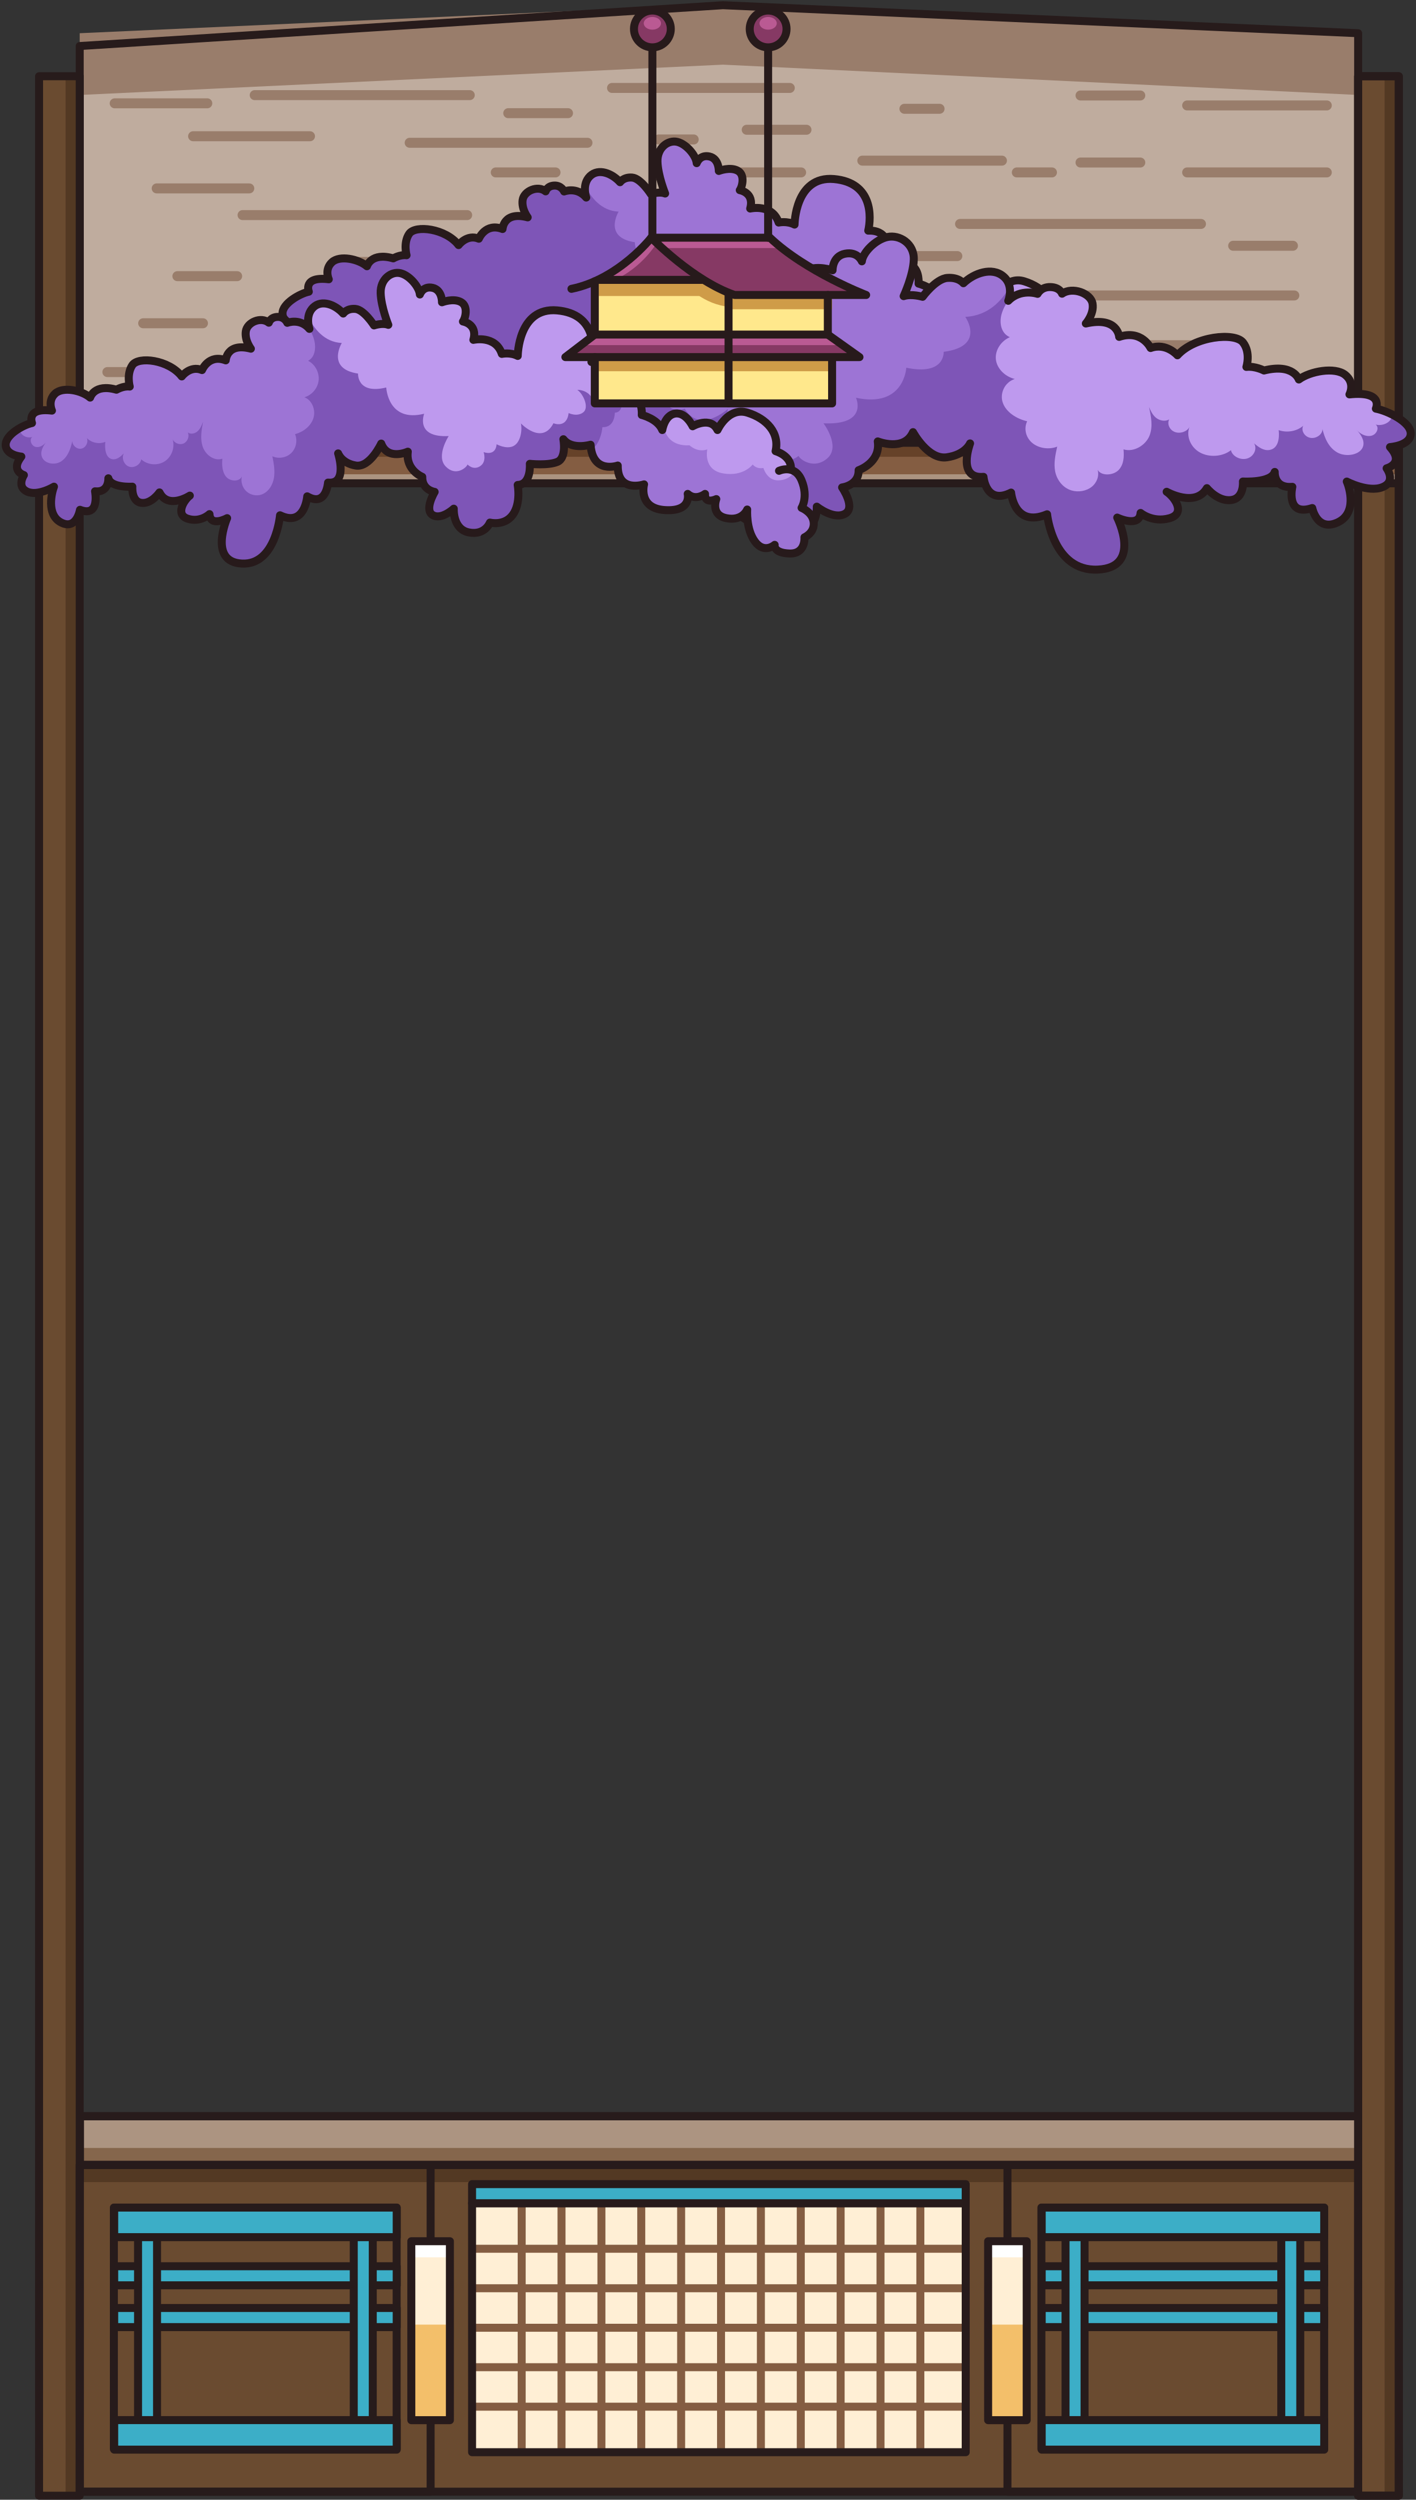 <svg width="701" height="1237" viewBox="0 0 701 1237" fill="none" xmlns="http://www.w3.org/2000/svg">
<rect x="0" y="0" width="701" height="1237" fill="#333333" stroke="none"/>
<path d="M39.461 219.047H672.358V16.437L357.906 2.58L39.461 22.782V219.047Z" fill="#BFAC9E"/>
<path d="M39.461 16.437L357.906 2.066L672.358 16.437V46.997L357.906 31.994L39.461 46.997V16.437Z" fill="#997D6B"/>
<path d="M56.781 51.129H102.621" stroke="#997D6B" stroke-width="4.942" stroke-linecap="round" stroke-linejoin="round"/>
<path d="M251.609 56.008H281.2" stroke="#997D6B" stroke-width="4.942" stroke-linecap="round" stroke-linejoin="round"/>
<path d="M369.664 64.213H399.255" stroke="#997D6B" stroke-width="4.942" stroke-linecap="round" stroke-linejoin="round"/>
<path d="M173.383 129.621H247.904" stroke="#997D6B" stroke-width="4.942" stroke-linecap="round" stroke-linejoin="round"/>
<path d="M534.914 47.252H564.505" stroke="#997D6B" stroke-width="4.942" stroke-linecap="round" stroke-linejoin="round"/>
<path d="M447.742 53.834H465.137" stroke="#997D6B" stroke-width="4.942" stroke-linecap="round" stroke-linejoin="round"/>
<path d="M302.992 110.822H320.367" stroke="#997D6B" stroke-width="4.942" stroke-linecap="round" stroke-linejoin="round"/>
<path d="M326.055 69.016H343.43" stroke="#997D6B" stroke-width="4.942" stroke-linecap="round" stroke-linejoin="round"/>
<path d="M120.086 106.438H231.275" stroke="#997D6B" stroke-width="4.942" stroke-linecap="round" stroke-linejoin="round"/>
<path d="M506.055 146.207H640.766" stroke="#997D6B" stroke-width="4.942" stroke-linecap="round" stroke-linejoin="round"/>
<path d="M587.711 52.174H656.836" stroke="#997D6B" stroke-width="4.942" stroke-linecap="round" stroke-linejoin="round"/>
<path d="M302.992 43.52H390.994" stroke="#997D6B" stroke-width="4.942" stroke-linecap="round" stroke-linejoin="round"/>
<path d="M126.094 47.074H232.558" stroke="#997D6B" stroke-width="4.942" stroke-linecap="round" stroke-linejoin="round"/>
<path d="M77.57 93.231H123.41" stroke="#997D6B" stroke-width="4.942" stroke-linecap="round" stroke-linejoin="round"/>
<path d="M245.43 85.322H275.021" stroke="#997D6B" stroke-width="4.942" stroke-linecap="round" stroke-linejoin="round"/>
<path d="M366.992 85.322H396.603" stroke="#997D6B" stroke-width="4.942" stroke-linecap="round" stroke-linejoin="round"/>
<path d="M534.914 80.424H564.505" stroke="#997D6B" stroke-width="4.942" stroke-linecap="round" stroke-linejoin="round"/>
<path d="M444.344 126.717H473.935" stroke="#997D6B" stroke-width="4.942" stroke-linecap="round" stroke-linejoin="round"/>
<path d="M361.836 110.822H420.168" stroke="#997D6B" stroke-width="4.942" stroke-linecap="round" stroke-linejoin="round"/>
<path d="M559.508 170.814H589.119" stroke="#997D6B" stroke-width="4.942" stroke-linecap="round" stroke-linejoin="round"/>
<path d="M503.383 85.322H520.778" stroke="#997D6B" stroke-width="4.942" stroke-linecap="round" stroke-linejoin="round"/>
<path d="M426.891 79.494H496.015" stroke="#997D6B" stroke-width="4.942" stroke-linecap="round" stroke-linejoin="round"/>
<path d="M587.711 85.322H656.836" stroke="#997D6B" stroke-width="4.942" stroke-linecap="round" stroke-linejoin="round"/>
<path d="M202.812 70.656H290.835" stroke="#997D6B" stroke-width="4.942" stroke-linecap="round" stroke-linejoin="round"/>
<path d="M468.969 168.92H498.56" stroke="#997D6B" stroke-width="4.942" stroke-linecap="round" stroke-linejoin="round"/>
<path d="M53.156 184.119H82.767" stroke="#997D6B" stroke-width="4.942" stroke-linecap="round" stroke-linejoin="round"/>
<path d="M70.883 159.967H100.474" stroke="#997D6B" stroke-width="4.942" stroke-linecap="round" stroke-linejoin="round"/>
<path d="M610.484 121.617H640.075" stroke="#997D6B" stroke-width="4.942" stroke-linecap="round" stroke-linejoin="round"/>
<path d="M475.281 110.822H594.555" stroke="#997D6B" stroke-width="4.942" stroke-linecap="round" stroke-linejoin="round"/>
<path d="M343.438 159.967H449.922" stroke="#997D6B" stroke-width="4.942" stroke-linecap="round" stroke-linejoin="round"/>
<path d="M462.789 198.232H492.38" stroke="#997D6B" stroke-width="4.942" stroke-linecap="round" stroke-linejoin="round"/>
<path d="M143.391 156.844H215.263" stroke="#997D6B" stroke-width="4.942" stroke-linecap="round" stroke-linejoin="round"/>
<path d="M420.172 183.566H508.194" stroke="#997D6B" stroke-width="4.942" stroke-linecap="round" stroke-linejoin="round"/>
<path d="M87.812 136.658H117.404" stroke="#997D6B" stroke-width="4.942" stroke-linecap="round" stroke-linejoin="round"/>
<path d="M135.305 174.609H223.327" stroke="#997D6B" stroke-width="4.942" stroke-linecap="round" stroke-linejoin="round"/>
<path d="M95.594 67.416H153.471" stroke="#997D6B" stroke-width="4.942" stroke-linecap="round" stroke-linejoin="round"/>
<path d="M286.648 136.658H393.113" stroke="#997D6B" stroke-width="4.942" stroke-linecap="round" stroke-linejoin="round"/>
<path d="M39.461 219.047H672.358V16.437L357.906 2.58L39.461 22.782V219.047Z" stroke="#271B1B" stroke-width="3.953" stroke-linecap="round" stroke-linejoin="round"/>
<path d="M39.459 37.725H19.336V1235H39.459V37.725Z" fill="#6A4B30"/>
<path d="M39.458 37.725H32.461V1235H39.458V37.725Z" fill="#533923"/>
<path d="M39.459 37.725H19.336V1235H39.459V37.725Z" stroke="#271B1B" stroke-width="3.953" stroke-linecap="round" stroke-linejoin="round"/>
<path d="M692.482 37.725H672.359V1235H692.482V37.725Z" fill="#6A4B30"/>
<path d="M692.45 37.725H685.453V1235H692.45V37.725Z" fill="#533923"/>
<path d="M692.482 37.725H672.359V1235H692.482V37.725Z" stroke="#271B1B" stroke-width="3.953" stroke-linecap="round" stroke-linejoin="round"/>
<path d="M692.482 37.725H672.359V1235H692.482V37.725Z" stroke="#271B1B" stroke-width="3.953" stroke-linecap="round" stroke-linejoin="round"/>
<path d="M19.336 219.045V239.168L692.479 239.168V219.045L19.336 219.045Z" fill="#845D42"/>
<path d="M19.336 219.049V226.047L692.479 226.047V219.049L19.336 219.049Z" fill="#664229"/>
<path d="M19.336 234.701V239.168L692.479 239.168V234.701L19.336 234.701Z" fill="#AC9481"/>
<path d="M19.336 219.045V239.168L692.479 239.168V219.045L19.336 219.045Z" stroke="#271B1B" stroke-width="3.953" stroke-linecap="round" stroke-linejoin="round"/>
<path d="M19.336 219.045V239.168L692.479 239.168V219.045L19.336 219.045Z" stroke="#271B1B" stroke-width="3.953" stroke-linecap="round" stroke-linejoin="round"/>
<path d="M539.872 193.607C539.437 188.448 533.863 186.313 533.863 186.313C533.863 186.313 537.303 181.015 533.863 172.713C532.163 168.602 529.416 167.416 527.063 167.238L528.566 166.981C528.842 160.398 520.975 158.244 520.975 158.244C522.972 149.23 516.686 142.213 507.099 139.208C497.512 136.204 492.214 147.787 492.214 147.787C488.775 140.77 479.9 145.929 479.9 145.929C479.9 145.929 476.598 138.912 471.321 139.623C466.023 140.335 464.877 147.787 464.877 147.787C462.584 142.213 454.716 140.335 454.716 140.335C454.716 140.335 455.29 134.029 451.574 131.598C447.857 129.167 440.978 130.59 440.978 130.59C441.828 126.874 438.824 124.858 438.824 124.858C440.978 112.978 429.81 114.124 429.81 114.124C431.312 107.463 432.162 90.285 412.85 88.585C393.538 86.885 393.32 111.12 393.32 111.12C389.604 109.182 385.453 110.111 385.453 110.111C382.31 100.663 371.359 103.173 371.359 103.173C373.573 95.227 366.2 94.081 366.2 94.081C367.268 92.796 369.066 86.628 365.271 84.493C361.476 82.339 355.823 84.573 355.823 84.573C355.823 84.573 355.961 78.484 351.177 77.417C346.374 76.35 344.872 80.718 344.872 80.718C344.595 77.061 339.93 71.349 335.344 70.202C330.758 69.056 325.263 73.068 325.461 80.007C325.678 86.945 329.256 95.741 329.256 95.741C326.33 94.594 322.179 96.018 322.179 96.018C322.179 96.018 317.238 88.21 312.948 87.854C308.659 87.498 306.939 90.147 306.939 90.147C302.926 85.719 296.285 83.07 292.055 87.142C287.824 91.214 290.197 97.737 290.197 97.737C285.551 92.222 279.246 94.733 279.246 94.733C279.246 94.733 277.961 91.649 274.383 91.807C270.805 91.946 270.094 94.674 270.094 94.674C266.219 91.531 259.36 94.456 258.708 98.963C258.056 103.47 261.218 107.542 261.218 107.542C249.2 104.399 248.765 113.314 248.765 113.314C240.325 110.072 237.024 118.117 237.024 118.117C231.153 115.686 227.002 121.26 227.002 121.26C220.558 112.958 205.535 111.238 202.53 115.686C199.526 120.114 201.245 126.281 201.245 126.281C197.944 125.846 194.663 127.842 194.663 127.842C183.633 124.68 181.637 131.736 181.637 131.736C177.486 128.159 168.175 126.162 164.321 129.74C160.447 133.318 162.74 138.18 162.74 138.18C149.713 136.599 152.856 144.328 152.856 144.328C148.705 145.178 139.691 150.06 139.83 155.2C139.968 160.359 147.578 160.932 147.578 160.932C142.024 168.088 148.843 170.084 148.843 170.084C148.843 170.084 145.127 175.817 150.425 178.248C155.722 180.679 163.728 175.817 163.728 175.817C162.72 178.386 159.715 189.693 167.306 193.567C174.896 197.442 176.616 187.262 176.616 187.262C186.638 191.136 184.068 178.11 184.068 178.11C191.085 178.821 190.65 171.666 190.65 171.666C191.935 176.528 202.53 175.817 202.53 175.817C202.53 175.817 201.957 183.111 206.958 183.822C211.959 184.534 215.972 178.663 215.972 178.663C220.261 187.242 230.995 180.244 230.995 180.244C227.99 182.537 223.701 189.693 229.987 191.689C236.292 193.686 240.72 189.397 240.72 189.397C241.155 195.979 249.457 191.393 249.457 191.393C249.457 191.393 240.008 212.998 256.751 213.868C273.493 214.718 275.648 189.97 275.648 189.97C287.963 195.979 289.109 180.6 289.109 180.6C298.558 186.115 299.408 173.8 299.408 173.8C309.43 174.809 304.409 159.351 304.409 159.351C304.409 159.351 306.129 164.213 313.146 165.36C320.163 166.506 325.737 154.488 325.737 154.488C329.038 163.067 338.902 158.501 338.902 158.501C337.756 167.653 346.058 170.954 346.058 170.954C345.919 177.536 352.205 178.406 352.205 178.406C352.205 178.406 346.908 187.281 351.197 189.851C355.487 192.421 361.654 186.708 361.654 186.708C361.654 186.708 361.081 196.868 369.106 198.45C377.112 200.031 379.563 193.587 379.563 193.587C379.563 193.587 386.718 195.445 390.869 189.713C395.02 183.98 393.301 174.967 393.301 174.967C400.18 174.828 399.31 164.51 399.31 164.51C399.31 164.51 408.462 165.518 413.048 163.502C417.634 161.486 415.914 152.334 415.914 152.334C420.065 157.769 429.375 155.061 429.375 155.061C430.383 169.808 442.837 165.36 442.837 165.36C442.698 179.098 455.863 174.67 455.863 174.67C455.863 174.67 452.72 186.55 466.161 187.4C479.623 188.25 477.468 179.394 477.468 179.394C481.481 182.972 486.047 179.394 486.047 179.394C485.77 184.83 491.621 181.964 491.621 181.964C491.621 181.964 488.617 189.831 496.622 191.413C504.628 192.994 506.921 187.123 506.921 187.123C506.921 187.123 506.209 196.849 510.795 203.016C515.381 209.163 520.52 204.597 520.52 204.597C520.52 204.597 519.671 208.61 527.814 208.887C535.978 209.163 535.267 200.881 535.267 200.881C535.267 200.881 540.268 198.726 539.853 193.587L539.872 193.607Z" fill="#9D74D5"/>
<path d="M435.246 146.385C441.552 146.662 441.413 139.229 441.413 139.229C445.327 139.131 445.307 133.991 444.774 130.235C442.639 130.295 440.978 130.651 440.978 130.651C441.828 126.934 438.824 124.918 438.824 124.918C440.978 113.038 429.81 114.185 429.81 114.185C431.312 107.523 432.162 90.346 412.85 88.646C393.538 86.946 393.32 111.18 393.32 111.18C389.604 109.243 385.453 110.172 385.453 110.172C382.31 100.723 371.359 103.234 371.359 103.234C373.573 95.287 366.2 94.141 366.2 94.141C367.268 92.856 369.066 86.689 365.271 84.554C361.476 82.4 355.823 84.633 355.823 84.633C355.823 84.633 355.961 78.545 351.177 77.478C346.374 76.41 344.872 80.779 344.872 80.779C344.595 77.122 339.93 71.409 335.344 70.263C330.758 69.116 325.263 73.129 325.461 80.067C325.678 87.005 329.256 95.802 329.256 95.802C326.33 94.655 322.179 96.078 322.179 96.078C322.179 96.078 317.238 88.27 312.948 87.915C308.659 87.559 306.939 90.207 306.939 90.207C302.926 85.78 296.285 83.131 292.055 87.203C287.824 91.275 290.197 97.798 290.197 97.798C285.551 92.283 279.246 94.793 279.246 94.793C279.246 94.793 277.961 91.71 274.383 91.868C270.805 92.006 270.094 94.734 270.094 94.734C266.219 91.591 259.36 94.517 258.708 99.023C258.056 103.53 261.218 107.602 261.218 107.602C249.2 104.459 248.765 113.374 248.765 113.374C240.325 110.132 237.024 118.178 237.024 118.178C231.153 115.746 227.002 121.321 227.002 121.321C220.558 113.018 205.535 111.299 202.53 115.746C199.526 120.174 201.245 126.341 201.245 126.341C197.944 125.906 194.663 127.903 194.663 127.903C183.633 124.74 181.637 131.797 181.637 131.797C177.486 128.219 168.175 126.223 164.321 129.801C160.447 133.378 162.74 138.241 162.74 138.241C149.713 136.66 152.856 144.389 152.856 144.389C148.705 145.238 139.691 150.121 139.83 155.26C139.968 160.419 147.578 160.993 147.578 160.993C142.024 168.148 148.843 170.145 148.843 170.145C148.843 170.145 145.127 175.877 150.425 178.309C155.722 180.74 163.728 175.877 163.728 175.877C162.72 178.447 159.715 189.754 167.306 193.628C174.896 197.502 176.616 187.322 176.616 187.322C186.638 191.197 184.068 178.17 184.068 178.17C191.085 178.882 190.65 171.726 190.65 171.726C191.935 176.589 202.53 175.877 202.53 175.877C202.53 175.877 201.957 183.171 206.958 183.883C211.959 184.594 215.972 178.724 215.972 178.724C220.261 187.302 230.995 180.305 230.995 180.305C227.99 182.598 223.701 189.754 229.987 191.75C236.292 193.746 240.72 189.457 240.72 189.457C241.155 196.039 249.457 191.454 249.457 191.454C249.457 191.454 240.008 213.059 256.751 213.928C273.493 214.778 275.648 190.03 275.648 190.03C287.963 196.039 289.109 180.661 289.109 180.661C298.558 186.176 299.408 173.861 299.408 173.861C309.43 174.869 304.409 159.411 304.409 159.411C304.409 159.411 306.129 164.274 313.146 165.42C320.163 166.567 325.737 154.549 325.737 154.549C329.039 163.128 338.902 158.561 338.902 158.561C337.756 167.713 346.058 171.015 346.058 171.015C345.919 177.597 352.205 178.467 352.205 178.467C352.205 178.467 346.908 187.342 351.197 189.912C355.487 192.481 361.654 186.769 361.654 186.769C361.654 186.769 361.081 196.929 369.106 198.51C377.112 200.092 379.563 193.648 379.563 193.648C379.563 193.648 386.718 195.506 390.869 189.773C395.02 184.041 393.301 175.027 393.301 175.027C400.18 174.889 399.31 164.571 399.31 164.571C399.31 164.571 408.462 165.579 413.048 163.562C417.634 161.546 415.914 152.394 415.914 152.394C420.065 157.83 429.375 155.122 429.375 155.122C429.454 156.15 429.573 157.079 429.751 157.929C434.89 153.738 435.246 146.385 435.246 146.385Z" fill="#7E55B7"/>
<path d="M153.06 151.189C151.36 152.514 152.546 155.657 154.642 156.151C156.737 156.645 158.872 155.242 160.117 153.463C158.536 155.518 157.014 158.049 157.626 160.579C158.536 164.413 164.031 165.501 167.312 163.326C170.593 161.152 172.036 157.08 172.847 153.206C172.788 155.459 175.12 157.456 177.314 157.021C179.528 156.586 180.932 153.858 180.022 151.782C182.335 154.154 186.13 154.945 189.174 153.66C188.819 157.04 189.253 161.567 192.574 162.239C194.768 162.674 196.765 160.954 198.346 159.373C197.101 161.725 198.425 165.066 200.936 165.936C203.466 166.785 206.53 164.947 206.965 162.318C210.048 165.145 215.049 165.58 218.548 163.326C222.066 161.073 223.766 156.309 222.482 152.336C223.351 154.313 225.941 155.34 227.918 154.471C229.894 153.601 230.902 150.992 230.033 149.015C231.476 150.082 233.63 149.569 234.935 148.343C236.239 147.117 236.931 145.378 237.564 143.698C236.793 147.829 236.042 152.178 237.425 156.151C238.809 160.124 243.158 163.366 247.111 161.982C246.874 165.086 246.973 168.505 248.949 170.897C250.926 173.289 255.433 173.605 256.777 170.798C256.145 173.407 257.034 176.333 259.011 178.151C260.988 179.97 263.972 180.603 266.503 179.733C269.902 178.567 272.057 175.048 272.65 171.51C273.243 167.952 272.571 164.334 271.879 160.796C274.923 162.2 278.817 161.547 281.229 159.195C283.64 156.843 284.411 152.968 283.107 149.865C287.119 148.778 290.875 145.971 292.16 142.018C293.465 138.044 291.626 133.043 287.732 131.6C291.468 130.553 294.394 127.054 294.789 123.199C295.184 119.325 293.03 115.312 289.57 113.533C292.911 111.893 293.544 107.287 292.674 103.65C292.18 101.535 291.29 99.538 290.124 97.7C290.144 97.779 290.163 97.819 290.163 97.819C285.518 92.304 279.213 94.814 279.213 94.814C279.213 94.814 277.928 91.731 274.35 91.889C270.772 92.027 270.061 94.755 270.061 94.755C266.186 91.612 259.327 94.537 258.675 99.044C258.022 103.551 261.185 107.623 261.185 107.623C249.167 104.48 248.732 113.395 248.732 113.395C240.292 110.153 236.991 118.198 236.991 118.198C231.12 115.767 226.969 121.341 226.969 121.341C220.525 113.039 205.502 111.32 202.497 115.767C199.493 120.195 201.212 126.362 201.212 126.362C197.911 125.927 194.63 127.924 194.63 127.924C183.6 124.761 181.604 131.818 181.604 131.818C177.453 128.24 168.142 126.244 164.288 129.821C160.414 133.399 162.706 138.262 162.706 138.262C149.68 136.68 152.823 144.409 152.823 144.409C151.242 144.745 148.929 145.655 146.695 146.959C146.715 147.71 146.893 148.442 147.269 149.074C148.375 151.012 150.925 151.96 153.021 151.229L153.06 151.189Z" fill="#7E55B7"/>
<path d="M306.252 104.736C306.252 104.736 298.424 117.506 314.297 119.878C314.297 119.878 313.645 130.295 328.253 126.756C328.253 126.756 329.004 144.25 347.031 139.743C347.031 139.743 342.307 151.663 359.168 150.793C359.168 150.793 352.724 160.676 357.666 165.816C362.608 170.975 367.964 166.468 368.498 164.847C368.498 164.847 371.285 167.951 374.725 165.697C378.164 163.444 376.444 158.72 376.444 158.72C376.444 158.72 382.355 161.072 382.888 154.845C382.888 154.845 387.514 157.415 391.052 155.814C394.59 154.213 395.678 148.401 394.927 144.547C394.927 144.547 405.344 155.497 411.037 144.448C411.037 144.448 417.579 147.235 418.548 139.407C418.548 139.407 422.62 141.443 425.743 139.091C428.847 136.739 425.842 129.959 422.837 127.923C422.837 127.923 427.562 127.705 430.033 131.797C431.891 134.861 438.256 135.493 441.418 130.571C441.142 130.611 440.983 130.651 440.983 130.651C441.833 126.934 438.829 124.918 438.829 124.918C440.983 113.038 429.815 114.185 429.815 114.185C431.317 107.523 432.167 90.346 412.855 88.646C393.543 86.946 393.325 111.18 393.325 111.18C389.609 109.243 385.458 110.172 385.458 110.172C382.315 100.723 371.364 103.234 371.364 103.234C373.578 95.287 366.205 94.141 366.205 94.141C367.273 92.856 369.071 86.689 365.276 84.554C361.481 82.4 355.828 84.633 355.828 84.633C355.828 84.633 355.966 78.545 351.182 77.478C346.379 76.41 344.877 80.779 344.877 80.779C344.6 77.122 339.935 71.409 335.349 70.263C330.763 69.116 325.268 73.129 325.466 80.067C325.683 87.005 329.261 95.802 329.261 95.802C326.335 94.655 322.184 96.078 322.184 96.078C322.184 96.078 317.243 88.27 312.953 87.915C308.664 87.559 306.944 90.207 306.944 90.207C302.931 85.78 296.29 83.131 292.06 87.203C290.617 88.606 289.944 90.267 289.688 91.888C292.455 97.581 297.555 104.321 306.252 104.736Z" fill="#9D74D5"/>
<path d="M478.487 155.4C478.487 155.4 482.203 159.116 487.224 157.396C487.224 157.396 484.931 167.556 495.091 169.276C505.251 170.996 509.699 164.848 509.699 164.848C509.699 164.848 511.419 167.279 514.996 166.568C514.996 166.568 516.716 172.874 522.448 172.715C526.184 172.617 529.011 170.877 530.197 168.149C529.169 167.556 528.102 167.299 527.113 167.24L528.616 166.983C528.892 160.401 521.025 158.246 521.025 158.246C523.022 149.232 516.736 142.215 507.149 139.21C497.562 136.206 492.264 147.789 492.264 147.789C488.825 140.772 479.95 145.931 479.95 145.931C479.95 145.931 476.649 138.914 471.371 139.626C467.951 140.08 466.271 143.362 465.5 145.615C466.37 150.517 469.394 155.834 478.526 155.38L478.487 155.4Z" fill="#BE99EE"/>
<path d="M522.699 167.989C522.699 167.989 530.427 164.411 533.867 172.713C537.306 181.015 533.867 186.313 533.867 186.313C533.867 186.313 539.441 188.467 539.876 193.607C540.311 198.746 535.29 200.901 535.29 200.901C535.29 200.901 536.002 209.203 527.838 208.906C519.674 208.629 520.544 204.617 520.544 204.617C520.544 204.617 515.385 209.203 510.819 203.035C506.233 196.888 506.944 187.143 506.944 187.143C506.944 187.143 504.651 193.014 496.646 191.432C488.64 189.851 491.645 181.984 491.645 181.984C491.645 181.984 485.774 184.85 486.07 179.414C486.07 179.414 481.485 182.992 477.492 179.414C477.492 179.414 479.646 188.289 466.185 187.42C452.724 186.57 455.886 174.69 455.886 174.69C455.886 174.69 442.722 179.117 442.86 165.379C442.86 165.379 430.407 169.807 429.399 155.081C429.399 155.081 420.089 157.809 415.937 152.353C415.937 152.353 417.657 161.505 413.071 163.521C408.485 165.518 399.333 164.529 399.333 164.529C399.333 164.529 400.183 174.828 393.324 174.986C393.324 174.986 395.044 184 390.893 189.732C386.742 195.465 379.586 193.607 379.586 193.607C379.586 193.607 377.155 200.051 369.129 198.469C361.104 196.888 361.677 186.728 361.677 186.728C361.677 186.728 355.53 192.46 351.221 189.871C346.911 187.281 352.229 178.426 352.229 178.426C352.229 178.426 345.923 177.576 346.081 170.974C346.081 170.974 337.779 167.672 338.926 158.52C338.926 158.52 329.042 163.106 325.761 154.508C325.761 154.508 320.187 166.526 313.169 165.379C306.152 164.233 304.432 159.37 304.432 159.37C304.432 159.37 309.433 174.828 299.431 173.82C299.431 173.82 298.581 186.135 289.133 180.62C289.133 180.62 287.986 195.998 275.672 189.989C275.672 189.989 273.517 214.757 256.774 213.887C240.032 213.037 249.48 191.412 249.48 191.412C249.48 191.412 241.178 195.998 240.743 189.416C240.743 189.416 236.316 193.705 230.01 191.709C223.704 189.713 228.014 182.557 231.018 180.264C231.018 180.264 220.285 187.281 215.995 178.683C215.995 178.683 211.983 184.553 206.982 183.842C201.981 183.13 202.554 175.836 202.554 175.836C202.554 175.836 191.959 176.548 190.674 171.685C190.674 171.685 191.109 178.841 184.091 178.129C184.091 178.129 186.661 191.156 176.639 187.281C176.639 187.281 174.92 197.441 167.329 193.587C159.739 189.713 162.743 178.406 163.751 175.836C163.751 175.836 155.746 180.699 150.448 178.267C145.151 175.836 148.867 170.104 148.867 170.104C148.867 170.104 142.028 168.107 147.602 160.952C147.602 160.952 139.992 160.378 139.853 155.219C139.715 150.06 148.728 145.197 152.88 144.347C152.88 144.347 149.737 136.619 162.763 138.2C162.763 138.2 160.47 133.337 164.344 129.76C168.219 126.182 177.509 128.178 181.66 131.756C181.66 131.756 183.657 124.699 194.687 127.862C194.687 127.862 197.988 125.885 201.269 126.3C201.269 126.3 199.549 120.153 202.554 115.705C205.558 111.258 220.581 112.977 227.025 121.28C227.025 121.28 231.176 115.705 237.047 118.137C237.047 118.137 240.348 110.091 248.789 113.333C248.789 113.333 249.223 104.399 261.242 107.561C261.242 107.561 258.099 103.489 258.731 98.982C259.364 94.476 266.243 91.53 270.117 94.693C270.117 94.693 270.829 91.965 274.406 91.827C277.984 91.689 279.269 94.752 279.269 94.752C279.269 94.752 285.575 92.242 290.22 97.757C290.22 97.757 287.868 91.254 292.078 87.162C296.308 83.09 302.95 85.739 306.963 90.166C306.963 90.166 308.682 87.518 312.972 87.873C317.261 88.229 322.203 96.037 322.203 96.037C322.203 96.037 326.354 94.614 329.279 95.76C329.279 95.76 325.702 86.964 325.484 80.026C325.267 73.088 330.782 69.075 335.368 70.222C339.953 71.368 344.599 77.1 344.895 80.738C344.895 80.738 346.397 76.369 351.201 77.436C356.004 78.504 355.846 84.592 355.846 84.592C355.846 84.592 361.499 82.378 365.295 84.513C369.09 86.648 367.291 92.815 366.224 94.1C366.224 94.1 373.597 95.246 371.383 103.193C371.383 103.193 382.334 100.682 385.477 110.131C385.477 110.131 389.628 109.202 393.344 111.139C393.344 111.139 393.561 86.885 412.874 88.605C432.206 90.325 431.336 107.502 429.834 114.144C429.834 114.144 441.002 112.997 438.847 124.877C438.847 124.877 441.852 126.874 441.002 130.609C441.002 130.609 447.881 129.186 451.597 131.618C455.313 134.049 454.74 140.355 454.74 140.355C454.74 140.355 462.607 142.213 464.9 147.807C464.9 147.807 466.047 140.355 471.344 139.643C476.642 138.931 479.923 145.949 479.923 145.949C479.923 145.949 488.798 140.789 492.238 147.807C492.238 147.807 497.535 136.204 507.122 139.228C516.709 142.232 523.015 149.25 520.999 158.263C520.999 158.263 528.866 160.418 528.589 167" stroke="#271A1B" stroke-width="3.953" stroke-linecap="round" stroke-linejoin="round"/>
<path d="M299.299 186.431C298.153 182.162 302.146 179.869 302.146 179.869C299.299 166.269 314.105 167.574 314.105 167.574C312.108 159.944 310.981 140.295 336.58 138.319C362.198 136.362 362.474 164.134 362.474 164.134C367.416 161.92 372.911 162.988 372.911 162.988C377.082 152.175 391.591 155.041 391.591 155.041C388.646 145.949 398.411 144.644 398.411 144.644C396.987 143.162 394.615 136.125 399.636 133.673C404.657 131.222 412.149 133.753 412.149 133.753C412.149 133.753 411.951 126.795 418.316 125.549C424.661 124.324 426.657 129.325 426.657 129.325C427.033 125.154 433.2 118.591 439.269 117.287C445.337 115.982 452.651 120.568 452.354 128.514C452.078 136.461 447.334 146.542 447.334 146.542C451.228 145.237 456.723 146.878 456.723 146.878C456.723 146.878 463.266 137.943 468.959 137.528C474.652 137.113 476.925 140.157 476.925 140.157C482.242 135.077 491.058 132.053 496.652 136.718C502.246 141.383 499.123 148.854 499.123 148.854C505.29 142.549 513.632 145.415 513.632 145.415C513.632 145.415 515.332 141.896 520.076 142.055C524.82 142.213 525.769 145.336 525.769 145.336C530.888 141.738 540.001 145.099 540.851 150.258C541.701 155.417 537.53 160.082 537.53 160.082C553.462 156.484 554.036 166.704 554.036 166.704C565.224 162.988 569.592 172.219 569.592 172.219C577.36 169.432 582.875 175.816 582.875 175.816C591.415 166.309 611.32 164.352 615.313 169.432C619.306 174.512 617.013 181.569 617.013 181.569C621.381 181.074 625.73 183.348 625.73 183.348C640.338 179.711 642.987 187.795 642.987 187.795C648.482 183.703 660.816 181.41 665.936 185.502C671.056 189.594 668.031 195.168 668.031 195.168C685.288 193.369 681.117 202.225 681.117 202.225C686.612 203.213 698.571 208.788 698.374 214.678C698.176 220.569 688.115 221.241 688.115 221.241C695.488 229.444 686.434 231.737 686.434 231.737C686.434 231.737 691.376 238.3 684.339 241.087C677.322 243.874 666.707 238.3 666.707 238.3C668.031 241.245 672.024 254.192 661.963 258.62C651.901 263.048 649.628 251.405 649.628 251.405C636.345 255.833 639.765 240.909 639.765 240.909C630.474 241.719 631.047 233.536 631.047 233.536C629.347 239.11 615.293 238.28 615.293 238.28C615.293 238.28 616.044 246.641 609.422 247.452C602.781 248.262 597.463 241.561 597.463 241.561C591.771 251.385 577.538 243.36 577.538 243.36C581.531 245.989 587.204 254.172 578.863 256.465C570.521 258.758 564.631 253.836 564.631 253.836C564.057 261.368 553.067 256.129 553.067 256.129C553.067 256.129 565.579 280.878 543.401 281.866C521.203 282.854 518.356 254.489 518.356 254.489C502.048 261.368 500.526 243.755 500.526 243.755C488.014 250.061 486.868 235.967 486.868 235.967C473.584 237.114 480.226 219.422 480.226 219.422C480.226 219.422 477.953 224.997 468.662 226.301C459.372 227.606 451.979 213.848 451.979 213.848C447.61 223.672 434.525 218.434 434.525 218.434C436.047 228.93 425.037 232.686 425.037 232.686C425.234 240.217 416.873 241.205 416.873 241.205C416.873 241.205 423.89 251.366 418.197 254.311C412.504 257.256 404.341 250.713 404.341 250.713C404.341 250.713 405.092 262.356 394.477 264.155C383.862 265.954 380.62 258.58 380.62 258.58C380.62 258.58 371.132 260.715 365.637 254.153C360.142 247.59 362.415 237.272 362.415 237.272C353.302 237.114 354.449 225.313 354.449 225.313C354.449 225.313 342.312 226.459 336.244 224.166C330.175 221.873 332.448 211.377 332.448 211.377C326.953 217.604 314.619 214.5 314.619 214.5C314.619 214.5 306.059 213.275 306.791 204.913C306.791 204.913 297.757 204.735 298.39 196.216C298.39 196.216 292.321 193.686 294.219 185.996L299.26 186.471L299.299 186.431Z" fill="#9D74D5"/>
<path d="M306.885 204.459C298.544 204.795 298.721 196.255 298.721 196.255C293.543 196.157 293.562 190.266 294.274 185.957C297.101 186.036 299.314 186.431 299.314 186.431C298.168 182.162 302.161 179.869 302.161 179.869C299.314 166.269 314.12 167.574 314.12 167.574C312.123 159.944 310.997 140.295 336.595 138.319C362.213 136.362 362.489 164.134 362.489 164.134C367.431 161.92 372.926 162.988 372.926 162.988C377.097 152.175 391.606 155.041 391.606 155.041C388.661 145.949 398.426 144.644 398.426 144.644C397.002 143.162 394.63 136.125 399.651 133.673C404.672 131.222 412.164 133.753 412.164 133.753C412.164 133.753 411.966 126.795 418.331 125.549C424.676 124.324 426.673 129.325 426.673 129.325C427.048 125.154 433.215 118.591 439.284 117.287C445.352 115.982 452.666 120.568 452.369 128.514C452.093 136.461 447.349 146.542 447.349 146.542C451.243 145.237 456.738 146.878 456.738 146.878C456.738 146.878 463.281 137.943 468.974 137.528C474.667 137.113 476.94 140.157 476.94 140.157C482.257 135.077 491.073 132.053 496.667 136.718C502.261 141.383 499.138 148.854 499.138 148.854C505.305 142.549 513.647 145.415 513.647 145.415C513.647 145.415 515.347 141.896 520.091 142.055C524.835 142.213 525.784 145.336 525.784 145.336C530.903 141.738 540.016 145.099 540.866 150.258C541.716 155.417 537.545 160.082 537.545 160.082C553.477 156.484 554.05 166.704 554.05 166.704C565.238 162.988 569.607 172.219 569.607 172.219C577.375 169.432 582.89 175.816 582.89 175.816C591.43 166.309 611.335 164.352 615.328 169.432C619.321 174.512 617.028 181.569 617.028 181.569C621.396 181.074 625.745 183.348 625.745 183.348C640.353 179.711 643.001 187.795 643.001 187.795C648.497 183.703 660.831 181.41 665.951 185.502C671.07 189.594 668.046 195.168 668.046 195.168C685.303 193.369 681.132 202.225 681.132 202.225C686.627 203.213 698.586 208.788 698.388 214.678C698.191 220.569 688.129 221.241 688.129 221.241C695.502 229.444 686.449 231.737 686.449 231.737C686.449 231.737 691.391 238.3 684.354 241.087C677.336 243.874 666.722 238.3 666.722 238.3C668.046 241.245 672.039 254.192 661.978 258.62C651.916 263.048 649.643 251.405 649.643 251.405C636.36 255.833 639.779 240.909 639.779 240.909C630.489 241.719 631.062 233.536 631.062 233.536C629.362 239.11 615.308 238.28 615.308 238.28C615.308 238.28 616.059 246.641 609.437 247.452C602.796 248.262 597.478 241.561 597.478 241.561C591.785 251.385 577.553 243.36 577.553 243.36C581.546 245.989 587.219 254.172 578.878 256.465C570.536 258.758 564.645 253.836 564.645 253.836C564.072 261.368 553.082 256.129 553.082 256.129C553.082 256.129 565.594 280.878 543.416 281.866C521.218 282.854 518.371 254.489 518.371 254.489C502.063 261.368 500.541 243.755 500.541 243.755C488.029 250.061 486.882 235.967 486.882 235.967C473.599 237.114 480.241 219.422 480.241 219.422C480.241 219.422 477.968 224.997 468.677 226.301C459.387 227.606 451.994 213.848 451.994 213.848C447.625 223.672 434.54 218.434 434.54 218.434C436.062 228.93 425.052 232.686 425.052 232.686C425.249 240.217 416.888 241.205 416.888 241.205C416.888 241.205 423.905 251.366 418.212 254.311C412.519 257.256 404.356 250.713 404.356 250.713C404.356 250.713 405.107 262.356 394.492 264.155C383.877 265.954 380.635 258.58 380.635 258.58C380.635 258.58 371.147 260.715 365.652 254.153C360.157 247.59 362.43 237.272 362.43 237.272C353.318 237.114 354.464 225.313 354.464 225.313C354.464 225.313 342.327 226.459 336.259 224.166C330.19 221.873 332.464 211.377 332.464 211.377C326.968 217.604 314.634 214.5 314.634 214.5C313.883 214.362 312.005 213.947 311.036 213.275C304.217 208.471 306.865 204.498 306.865 204.498L306.885 204.459Z" fill="#7E55B7"/>
<path d="M680.873 209.957C683.126 211.479 681.565 215.077 678.778 215.65C675.991 216.223 673.164 214.622 671.523 212.586C673.619 214.958 675.635 217.844 674.844 220.75C673.638 225.158 666.364 226.383 662.015 223.893C657.667 221.402 655.769 216.737 654.682 212.309C654.781 214.899 651.677 217.172 648.752 216.678C645.826 216.184 643.948 213.041 645.154 210.688C642.09 213.416 637.07 214.306 633.017 212.843C633.472 216.717 632.899 221.896 628.511 222.667C625.585 223.181 622.956 221.204 620.841 219.386C622.501 222.094 620.742 225.909 617.402 226.897C614.061 227.886 609.989 225.771 609.396 222.766C605.324 226.008 598.682 226.502 594.037 223.912C589.392 221.323 587.138 215.887 588.819 211.321C587.672 213.594 584.253 214.76 581.624 213.772C578.995 212.784 577.67 209.799 578.817 207.526C576.899 208.751 574.053 208.158 572.313 206.755C570.574 205.351 569.684 203.355 568.834 201.437C569.862 206.162 570.87 211.143 569.032 215.689C567.194 220.236 561.442 223.952 556.203 222.371C556.52 225.929 556.401 229.843 553.772 232.59C551.143 235.338 545.193 235.694 543.394 232.491C544.244 235.476 543.058 238.836 540.449 240.912C537.84 242.988 533.887 243.699 530.526 242.711C526.019 241.386 523.173 237.354 522.362 233.282C521.572 229.21 522.481 225.059 523.371 221.007C519.318 222.628 514.179 221.857 510.997 219.168C507.794 216.48 506.766 212.033 508.506 208.474C503.189 207.229 498.227 204.027 496.507 199.481C494.788 194.934 497.199 189.202 502.378 187.541C497.436 186.336 493.542 182.343 493.028 177.915C492.515 173.487 495.361 168.881 499.927 166.845C495.499 164.968 494.669 159.69 495.816 155.539C496.488 153.127 497.654 150.834 499.176 148.739C499.136 148.818 499.117 148.877 499.117 148.877C505.284 142.572 513.626 145.438 513.626 145.438C513.626 145.438 515.325 141.919 520.07 142.077C524.814 142.236 525.762 145.359 525.762 145.359C530.882 141.761 539.995 145.122 540.845 150.281C541.694 155.44 537.524 160.105 537.524 160.105C553.456 156.507 554.029 166.727 554.029 166.727C565.217 163.011 569.586 172.242 569.586 172.242C577.354 169.455 582.869 175.839 582.869 175.839C591.408 166.331 611.313 164.375 615.306 169.455C619.299 174.535 617.006 181.591 617.006 181.591C621.375 181.097 625.723 183.371 625.723 183.371C640.331 179.733 642.98 187.818 642.98 187.818C648.475 183.726 660.81 181.433 665.929 185.525C671.049 189.617 668.025 195.191 668.025 195.191C685.281 193.392 681.11 202.248 681.11 202.248C683.225 202.624 686.269 203.671 689.234 205.154C689.195 206.004 688.958 206.834 688.463 207.585C687.001 209.799 683.621 210.886 680.853 210.036L680.873 209.957Z" fill="#BE99EE"/>
<path d="M477.843 156.761C477.843 156.761 488.22 171.389 467.169 174.097C467.169 174.097 468.019 186.016 448.667 181.964C448.667 181.964 447.678 202.008 423.761 196.829C423.761 196.829 430.027 210.468 407.69 209.48C407.69 209.48 416.229 220.786 409.686 226.696C403.144 232.587 396.028 227.428 395.316 225.59C395.316 225.59 391.62 229.148 387.073 226.578C382.527 224.008 384.8 218.592 384.8 218.592C384.8 218.592 376.972 221.3 376.261 214.164C376.261 214.164 370.153 217.11 365.448 215.271C360.744 213.433 359.34 206.791 360.329 202.363C360.329 202.363 346.531 214.896 338.98 202.245C338.98 202.245 330.303 205.447 329.018 196.473C329.018 196.473 323.621 198.805 319.49 196.097C315.359 193.389 319.352 185.641 323.325 183.308C323.325 183.308 317.059 183.071 313.797 187.736C311.346 191.235 302.906 191.966 298.695 186.332C299.051 186.392 299.269 186.431 299.269 186.431C298.122 182.162 302.115 179.869 302.115 179.869C299.269 166.269 314.074 167.574 314.074 167.574C312.078 159.944 310.951 140.295 336.549 138.319C362.167 136.362 362.444 164.134 362.444 164.134C367.385 161.92 372.88 162.988 372.88 162.988C377.051 152.175 391.56 155.041 391.56 155.041C388.615 145.949 398.38 144.644 398.38 144.644C396.957 143.162 394.585 136.125 399.605 133.673C404.626 131.222 412.118 133.753 412.118 133.753C412.118 133.753 411.92 126.795 418.285 125.549C424.63 124.324 426.627 129.325 426.627 129.325C427.002 125.154 433.17 118.591 439.238 117.287C445.306 115.982 452.62 120.568 452.324 128.514C452.047 136.461 447.303 146.542 447.303 146.542C451.197 145.237 456.692 146.878 456.692 146.878C456.692 146.878 463.235 137.943 468.928 137.528C474.621 137.113 476.894 140.157 476.894 140.157C482.211 135.077 491.027 132.053 496.621 136.718C498.539 138.319 499.408 140.236 499.764 142.074C496.088 148.597 489.327 156.307 477.803 156.801L477.843 156.761Z" fill="#9D74D5"/>
<path d="M306.888 204.459C297.933 204.637 298.724 196.255 298.724 196.255C291.114 194.18 294.277 185.957 294.277 185.957C297.103 186.036 299.317 186.431 299.317 186.431C298.171 182.162 302.164 179.869 302.164 179.869C299.317 166.269 314.123 167.574 314.123 167.574C312.126 159.944 310.999 140.295 336.598 138.319C362.215 136.362 362.492 164.134 362.492 164.134C367.434 161.92 372.929 162.988 372.929 162.988C377.1 152.175 391.609 155.041 391.609 155.041C388.664 145.949 398.428 144.644 398.428 144.644C397.005 143.162 394.633 136.125 399.654 133.673C404.675 131.222 412.166 133.753 412.166 133.753C412.166 133.753 411.969 126.795 418.334 125.549C424.679 124.324 426.675 129.325 426.675 129.325C427.051 125.154 433.218 118.591 439.287 117.287C445.355 115.982 452.669 120.568 452.372 128.514C452.096 136.461 447.352 146.542 447.352 146.542C451.246 145.237 456.741 146.878 456.741 146.878C456.741 146.878 463.284 137.943 468.977 137.528C474.669 137.113 476.943 140.157 476.943 140.157C482.26 135.077 491.076 132.053 496.67 136.718C502.264 141.383 499.141 148.854 499.141 148.854C505.308 142.549 513.65 145.415 513.65 145.415C513.65 145.415 515.35 141.896 520.094 142.055C524.838 142.213 525.787 145.336 525.787 145.336C530.906 141.738 540.019 145.099 540.869 150.258C541.719 155.417 537.548 160.082 537.548 160.082C553.48 156.484 554.053 166.704 554.053 166.704C565.241 162.988 569.61 172.219 569.61 172.219C577.378 169.432 582.893 175.816 582.893 175.816C591.432 166.309 611.338 164.352 615.331 169.432C619.324 174.512 617.031 181.569 617.031 181.569C621.399 181.074 625.748 183.348 625.748 183.348C640.356 179.711 643.004 187.795 643.004 187.795C648.499 183.703 660.834 181.411 665.954 185.502C671.073 189.594 668.049 195.168 668.049 195.168C685.305 193.369 681.135 202.225 681.135 202.225C686.63 203.213 698.589 208.788 698.391 214.678C698.194 220.569 688.132 221.241 688.132 221.241C695.505 229.444 686.452 231.737 686.452 231.737C686.452 231.737 691.394 238.3 684.357 241.087C677.32 243.874 666.725 238.3 666.725 238.3C668.049 241.245 672.042 254.192 661.981 258.62C651.919 263.048 649.646 251.405 649.646 251.405C636.363 255.833 639.782 240.909 639.782 240.909C630.492 241.719 631.065 233.536 631.065 233.536C629.365 239.11 615.311 238.28 615.311 238.28C615.311 238.28 616.062 246.641 609.44 247.452C602.818 248.262 597.481 241.561 597.481 241.561C591.788 251.385 577.556 243.36 577.556 243.36C581.549 245.989 587.222 254.172 578.88 256.465C570.539 258.758 564.648 253.836 564.648 253.836C564.075 261.368 553.085 256.129 553.085 256.129C553.085 256.129 565.597 280.878 543.419 281.866C521.22 282.854 518.374 254.489 518.374 254.489C502.066 261.368 500.544 243.755 500.544 243.755C488.032 250.061 486.885 235.967 486.885 235.967C473.602 237.114 480.244 219.422 480.244 219.422C480.244 219.422 477.97 224.997 468.68 226.301C459.39 227.606 451.997 213.848 451.997 213.848C447.628 223.672 434.543 218.434 434.543 218.434C436.065 228.93 425.054 232.686 425.054 232.686C425.252 240.217 416.891 241.205 416.891 241.205C416.891 241.205 423.908 251.366 418.215 254.311C412.522 257.256 404.358 250.713 404.358 250.713C404.358 250.713 405.11 262.356 394.495 264.155C383.88 265.954 380.638 258.581 380.638 258.581C380.638 258.581 371.15 260.715 365.655 254.153C360.16 247.59 362.433 237.272 362.433 237.272C353.32 237.114 354.467 225.313 354.467 225.313C354.467 225.313 342.33 226.459 336.261 224.166C330.193 221.873 332.466 211.377 332.466 211.377C326.971 217.604 314.636 214.5 314.636 214.5C314.636 214.5 305.662 213.393 306.868 204.498L306.888 204.459Z" stroke="#271A1B" stroke-width="3.953" stroke-linecap="round" stroke-linejoin="round"/>
<path d="M402.833 258.621C402.398 253.461 396.824 251.327 396.824 251.327C396.824 251.327 400.264 246.029 396.824 237.727C395.124 233.615 392.376 232.429 390.024 232.251L391.527 231.995C391.803 225.412 383.936 223.258 383.936 223.258C385.932 214.244 379.647 207.227 370.06 204.222C360.473 201.217 355.175 212.801 355.175 212.801C351.736 205.784 342.86 210.943 342.86 210.943C342.86 210.943 339.559 203.926 334.282 204.637C328.984 205.349 327.838 212.801 327.838 212.801C325.545 207.227 317.677 205.349 317.677 205.349C317.677 205.349 318.251 199.043 314.534 196.612C310.818 194.18 303.939 195.604 303.939 195.604C304.789 191.887 301.785 189.871 301.785 189.871C303.939 177.991 292.771 179.138 292.771 179.138C294.273 172.476 295.123 155.299 275.811 153.599C256.499 151.899 256.281 176.133 256.281 176.133C252.565 174.196 248.414 175.125 248.414 175.125C245.271 165.677 234.32 168.187 234.32 168.187C236.534 160.241 229.161 159.094 229.161 159.094C230.229 157.809 232.027 151.642 228.232 149.507C224.437 147.353 218.784 149.586 218.784 149.586C218.784 149.586 218.922 143.498 214.138 142.431C209.335 141.363 207.833 145.732 207.833 145.732C207.556 142.075 202.891 136.362 198.305 135.216C193.719 134.069 188.224 138.082 188.422 145.02C188.639 151.958 192.217 160.755 192.217 160.755C189.291 159.608 185.14 161.031 185.14 161.031C185.14 161.031 180.199 153.223 175.909 152.868C171.62 152.512 169.9 155.161 169.9 155.161C165.887 150.733 159.246 148.084 155.016 152.156C150.785 156.228 153.157 162.751 153.157 162.751C148.512 157.236 142.207 159.746 142.207 159.746C142.207 159.746 140.922 156.663 137.344 156.821C133.766 156.959 133.055 159.687 133.055 159.687C129.18 156.544 122.321 159.47 121.669 163.977C121.016 168.483 124.179 172.555 124.179 172.555C112.161 169.412 111.726 178.327 111.726 178.327C103.286 175.086 99.984 183.131 99.984 183.131C94.114 180.699 89.963 186.274 89.963 186.274C83.519 177.972 68.496 176.252 65.491 180.699C62.487 185.127 64.206 191.294 64.206 191.294C60.905 190.86 57.624 192.856 57.624 192.856C46.594 189.693 44.598 196.75 44.598 196.75C40.447 193.172 31.136 191.176 27.282 194.754C23.407 198.331 25.701 203.194 25.701 203.194C12.674 201.613 15.817 209.342 15.817 209.342C11.666 210.192 2.652 215.074 2.791 220.213C2.929 225.373 10.539 225.946 10.539 225.946C4.985 233.101 11.804 235.098 11.804 235.098C11.804 235.098 8.088 240.83 13.386 243.262C18.683 245.693 26.689 240.83 26.689 240.83C25.681 243.4 22.676 254.707 30.267 258.581C37.857 262.455 39.577 252.275 39.577 252.275C49.599 256.15 47.029 243.123 47.029 243.123C54.046 243.835 53.611 236.679 53.611 236.679C54.896 241.542 65.491 240.83 65.491 240.83C65.491 240.83 64.918 248.124 69.919 248.836C74.92 249.548 78.933 243.677 78.933 243.677C83.222 252.256 93.956 245.258 93.956 245.258C90.951 247.551 86.662 254.707 92.948 256.703C99.253 258.7 103.681 254.41 103.681 254.41C104.116 260.993 112.418 256.407 112.418 256.407C112.418 256.407 102.969 278.012 119.712 278.882C136.454 279.732 138.609 254.983 138.609 254.983C150.924 260.993 152.07 245.614 152.07 245.614C161.519 251.129 162.369 238.814 162.369 238.814C172.391 239.822 167.37 224.364 167.37 224.364C167.37 224.364 169.09 229.227 176.107 230.374C183.124 231.52 188.698 219.502 188.698 219.502C191.999 228.081 201.863 223.514 201.863 223.514C200.717 232.667 209.019 235.968 209.019 235.968C208.88 242.55 215.166 243.42 215.166 243.42C215.166 243.42 209.869 252.295 214.158 254.865C218.448 257.435 224.615 251.722 224.615 251.722C224.615 251.722 224.042 261.882 232.067 263.463C240.073 265.045 242.524 258.601 242.524 258.601C242.524 258.601 249.679 260.459 253.83 254.726C257.981 248.994 256.262 239.98 256.262 239.98C263.141 239.842 262.271 229.524 262.271 229.524C262.271 229.524 271.423 230.532 276.009 228.516C280.595 226.499 278.875 217.347 278.875 217.347C283.026 222.783 292.336 220.075 292.336 220.075C293.344 234.821 305.797 230.374 305.797 230.374C305.659 244.112 318.824 239.684 318.824 239.684C318.824 239.684 315.681 251.564 329.122 252.414C342.584 253.264 340.429 244.408 340.429 244.408C344.442 247.986 349.008 244.408 349.008 244.408C348.731 249.844 354.582 246.978 354.582 246.978C354.582 246.978 351.578 254.845 359.583 256.426C367.589 258.008 369.882 252.137 369.882 252.137C369.882 252.137 369.17 261.862 373.756 268.03C378.342 274.177 383.481 269.611 383.481 269.611C383.481 269.611 382.631 273.624 390.775 273.9C398.939 274.177 398.228 265.895 398.228 265.895C398.228 265.895 403.229 263.74 402.813 258.601L402.833 258.621Z" fill="#9D74D5"/>
<path d="M298.207 211.377C304.513 211.654 304.374 204.222 304.374 204.222C308.288 204.123 308.268 198.983 307.735 195.228C305.6 195.287 303.939 195.643 303.939 195.643C304.789 191.927 301.785 189.91 301.785 189.91C303.939 178.03 292.771 179.177 292.771 179.177C294.273 172.515 295.123 155.338 275.811 153.638C256.499 151.938 256.281 176.172 256.281 176.172C252.565 174.235 248.414 175.164 248.414 175.164C245.271 165.716 234.32 168.226 234.32 168.226C236.534 160.28 229.161 159.133 229.161 159.133C230.229 157.848 232.027 151.681 228.232 149.546C224.437 147.392 218.784 149.625 218.784 149.625C218.784 149.625 218.922 143.537 214.138 142.47C209.335 141.402 207.833 145.771 207.833 145.771C207.556 142.114 202.891 136.401 198.305 135.255C193.719 134.108 188.224 138.121 188.422 145.059C188.639 151.997 192.217 160.794 192.217 160.794C189.291 159.647 185.14 161.07 185.14 161.07C185.14 161.07 180.199 153.262 175.909 152.907C171.62 152.551 169.9 155.2 169.9 155.2C165.887 150.772 159.246 148.123 155.016 152.195C150.785 156.267 153.157 162.79 153.157 162.79C148.512 157.275 142.207 159.786 142.207 159.786C142.207 159.786 140.922 156.702 137.344 156.86C133.766 156.998 133.055 159.726 133.055 159.726C129.18 156.583 122.321 159.509 121.669 164.016C121.016 168.522 124.179 172.594 124.179 172.594C112.161 169.452 111.726 178.366 111.726 178.366C103.286 175.125 99.984 183.17 99.984 183.17C94.114 180.738 89.963 186.313 89.963 186.313C83.519 178.011 68.496 176.291 65.491 180.738C62.487 185.166 64.206 191.334 64.206 191.334C60.905 190.899 57.624 192.895 57.624 192.895C46.594 189.732 44.598 196.789 44.598 196.789C40.447 193.211 31.136 191.215 27.282 194.793C23.407 198.371 25.701 203.233 25.701 203.233C12.674 201.652 15.817 209.381 15.817 209.381C11.666 210.231 2.652 215.113 2.791 220.252C2.929 225.412 10.539 225.985 10.539 225.985C4.985 233.141 11.804 235.137 11.804 235.137C11.804 235.137 8.088 240.869 13.386 243.301C18.683 245.732 26.689 240.869 26.689 240.869C25.681 243.439 22.676 254.746 30.267 258.62C37.857 262.494 39.577 252.314 39.577 252.314C49.599 256.189 47.029 243.162 47.029 243.162C54.046 243.874 53.611 236.718 53.611 236.718C54.896 241.581 65.491 240.869 65.491 240.869C65.491 240.869 64.918 248.163 69.919 248.875C74.92 249.587 78.933 243.716 78.933 243.716C83.222 252.295 93.956 245.297 93.956 245.297C90.951 247.59 86.662 254.746 92.948 256.742C99.253 258.739 103.681 254.449 103.681 254.449C104.116 261.032 112.418 256.446 112.418 256.446C112.418 256.446 102.969 278.051 119.712 278.921C136.454 279.771 138.609 255.022 138.609 255.022C150.924 261.032 152.07 245.653 152.07 245.653C161.519 251.168 162.369 238.853 162.369 238.853C172.391 239.861 167.37 224.404 167.37 224.404C167.37 224.404 169.09 229.266 176.107 230.413C183.124 231.559 188.698 219.541 188.698 219.541C191.999 228.12 201.863 223.554 201.863 223.554C200.717 232.706 209.019 236.007 209.019 236.007C208.88 242.589 215.166 243.459 215.166 243.459C215.166 243.459 209.869 252.334 214.158 254.904C218.448 257.474 224.615 251.761 224.615 251.761C224.615 251.761 224.042 261.921 232.067 263.502C240.073 265.084 242.524 258.64 242.524 258.64C242.524 258.64 249.679 260.498 253.83 254.765C257.981 249.033 256.262 240.019 256.262 240.019C263.141 239.881 262.271 229.563 262.271 229.563C262.271 229.563 271.423 230.571 276.009 228.555C280.595 226.538 278.875 217.386 278.875 217.386C283.026 222.822 292.336 220.114 292.336 220.114C292.415 221.142 292.534 222.071 292.712 222.921C297.851 218.73 298.207 211.377 298.207 211.377Z" fill="#7E55B7"/>
<path d="M16.021 216.18C14.321 217.504 15.507 220.647 17.602 221.141C19.698 221.635 21.833 220.232 23.078 218.453C21.497 220.509 19.975 223.039 20.587 225.569C21.497 229.404 26.992 230.491 30.273 228.317C33.554 226.142 34.997 222.07 35.808 218.196C35.749 220.449 38.081 222.446 40.275 222.011C42.489 221.576 43.892 218.848 42.983 216.773C45.296 219.145 49.091 219.935 52.135 218.651C51.779 222.031 52.214 226.557 55.535 227.229C57.729 227.664 59.726 225.944 61.307 224.363C60.062 226.715 61.386 230.056 63.897 230.926C66.427 231.776 69.491 229.937 69.925 227.308C73.009 230.135 78.01 230.57 81.509 228.317C85.027 226.063 86.727 221.299 85.442 217.326C86.312 219.303 88.902 220.331 90.878 219.461C92.855 218.591 93.863 215.982 92.993 214.005C94.436 215.073 96.591 214.559 97.896 213.333C99.2 212.108 99.892 210.368 100.525 208.688C99.754 212.819 99.003 217.168 100.386 221.141C101.77 225.114 106.119 228.356 110.072 226.972C109.835 230.076 109.934 233.495 111.91 235.887C113.887 238.279 118.394 238.595 119.738 235.788C119.106 238.398 119.995 241.323 121.972 243.142C123.948 244.96 126.933 245.593 129.463 244.723C132.863 243.557 135.018 240.038 135.611 236.5C136.204 232.942 135.532 229.325 134.84 225.786C137.884 227.19 141.778 226.538 144.19 224.185C146.601 221.833 147.372 217.959 146.068 214.855C150.08 213.768 153.836 210.961 155.121 207.008C156.425 203.035 154.587 198.034 150.693 196.591C154.429 195.543 157.355 192.044 157.75 188.19C158.145 184.315 155.991 180.303 152.531 178.524C155.872 176.883 156.505 172.277 155.635 168.64C155.141 166.525 154.251 164.529 153.085 162.69C153.105 162.769 153.124 162.809 153.124 162.809C148.479 157.294 142.174 159.804 142.174 159.804C142.174 159.804 140.889 156.721 137.311 156.879C133.733 157.017 133.021 159.745 133.021 159.745C129.147 156.602 122.288 159.528 121.636 164.035C120.983 168.541 124.146 172.613 124.146 172.613C112.128 169.47 111.693 178.385 111.693 178.385C103.253 175.144 99.951 183.189 99.951 183.189C94.081 180.757 89.93 186.332 89.93 186.332C83.486 178.03 68.463 176.31 65.458 180.757C62.454 185.185 64.173 191.352 64.173 191.352C60.872 190.918 57.591 192.914 57.591 192.914C46.561 189.751 44.565 196.808 44.565 196.808C40.413 193.23 31.103 191.234 27.249 194.812C23.375 198.389 25.667 203.252 25.667 203.252C12.641 201.671 15.784 209.4 15.784 209.4C14.203 209.736 11.89 210.645 9.656 211.95C9.676 212.701 9.854 213.432 10.229 214.065C11.336 216.002 13.886 216.951 15.982 216.219L16.021 216.18Z" fill="#9D74D5"/>
<path d="M169.213 169.728C169.213 169.728 161.385 182.498 177.258 184.87C177.258 184.87 176.606 195.287 191.214 191.749C191.214 191.749 191.965 209.242 209.992 204.735C209.992 204.735 205.268 216.655 222.129 215.785C222.129 215.785 215.685 225.669 220.627 230.808C225.569 235.967 230.925 231.46 231.459 229.839C231.459 229.839 234.246 232.943 237.686 230.689C241.125 228.436 239.405 223.712 239.405 223.712C239.405 223.712 245.316 226.064 245.849 219.837C245.849 219.837 250.475 222.407 254.013 220.806C257.551 219.205 258.639 213.393 257.887 209.539C257.887 209.539 268.305 220.49 273.997 209.44C273.997 209.44 280.54 212.227 281.509 204.399C281.509 204.399 285.581 206.435 288.704 204.083C291.807 201.731 288.803 194.951 285.798 192.915C285.798 192.915 290.523 192.697 292.993 196.789C294.852 199.853 301.216 200.486 304.379 195.564C304.102 195.603 303.944 195.643 303.944 195.643C304.794 191.927 301.79 189.91 301.79 189.91C303.944 178.03 292.776 179.177 292.776 179.177C294.278 172.515 295.128 155.338 275.816 153.638C256.504 151.938 256.286 176.172 256.286 176.172C252.57 174.235 248.419 175.164 248.419 175.164C245.276 165.716 234.325 168.226 234.325 168.226C236.539 160.28 229.166 159.133 229.166 159.133C230.234 157.848 232.032 151.681 228.237 149.546C224.442 147.392 218.789 149.625 218.789 149.625C218.789 149.625 218.927 143.537 214.143 142.47C209.34 141.402 207.838 145.771 207.838 145.771C207.561 142.114 202.896 136.401 198.31 135.255C193.724 134.108 188.229 138.121 188.427 145.059C188.644 151.997 192.222 160.794 192.222 160.794C189.296 159.647 185.145 161.07 185.145 161.07C185.145 161.07 180.204 153.262 175.914 152.907C171.625 152.551 169.905 155.2 169.905 155.2C165.892 150.772 159.251 148.123 155.02 152.195C153.577 153.598 152.905 155.259 152.648 156.88C155.416 162.573 160.516 169.313 169.213 169.728Z" fill="#BE99EE"/>
<path d="M341.417 220.392C341.417 220.392 345.133 224.108 350.153 222.388C350.153 222.388 347.861 232.548 358.021 234.268C368.181 235.988 372.628 229.84 372.628 229.84C372.628 229.84 374.348 232.272 377.926 231.56C377.926 231.56 379.646 237.866 385.378 237.708C389.114 237.609 391.941 235.869 393.127 233.141C392.099 232.548 391.031 232.291 390.043 232.232L391.545 231.975C391.822 225.393 383.955 223.238 383.955 223.238C385.951 214.224 379.665 207.207 370.079 204.203C360.492 201.198 355.194 212.782 355.194 212.782C351.755 205.764 342.879 210.923 342.879 210.923C342.879 210.923 339.578 203.906 334.3 204.618C330.881 205.072 329.201 208.354 328.43 210.607C329.299 215.509 332.324 220.827 341.456 220.372L341.417 220.392Z" fill="#BE99EE"/>
<path d="M385.659 232.983C385.659 232.983 393.388 229.405 396.828 237.707C400.267 246.009 396.828 251.307 396.828 251.307C396.828 251.307 402.402 253.461 402.837 258.601C403.272 263.74 398.251 265.895 398.251 265.895C398.251 265.895 398.963 274.197 390.799 273.9C382.635 273.624 383.505 269.611 383.505 269.611C383.505 269.611 378.346 274.197 373.78 268.03C369.194 261.882 369.905 252.137 369.905 252.137C369.905 252.137 367.612 258.008 359.607 256.426C351.601 254.845 354.606 246.978 354.606 246.978C354.606 246.978 348.735 249.844 349.031 244.408C349.031 244.408 344.445 247.986 340.453 244.408C340.453 244.408 342.607 253.283 329.146 252.414C315.685 251.564 318.847 239.684 318.847 239.684C318.847 239.684 305.683 244.112 305.821 230.374C305.821 230.374 293.368 234.801 292.36 220.075C292.36 220.075 283.049 222.803 278.898 217.347C278.898 217.347 280.618 226.499 276.032 228.516C271.446 230.512 262.294 229.524 262.294 229.524C262.294 229.524 263.144 239.822 256.285 239.98C256.285 239.98 258.005 248.994 253.854 254.726C249.703 260.459 242.547 258.601 242.547 258.601C242.547 258.601 240.116 265.045 232.09 263.463C224.065 261.882 224.638 251.722 224.638 251.722C224.638 251.722 218.491 257.454 214.182 254.865C209.872 252.275 215.19 243.42 215.19 243.42C215.19 243.42 208.884 242.57 209.042 235.968C209.042 235.968 200.74 232.667 201.887 223.514C201.887 223.514 192.003 228.1 188.722 219.502C188.722 219.502 183.148 231.52 176.13 230.374C169.113 229.227 167.393 224.364 167.393 224.364C167.393 224.364 172.394 239.822 162.392 238.814C162.392 238.814 161.542 251.129 152.094 245.614C152.094 245.614 150.947 260.993 138.632 254.983C138.632 254.983 136.478 279.751 119.735 278.882C102.993 278.032 112.441 256.407 112.441 256.407C112.441 256.407 104.139 260.993 103.704 254.41C103.704 254.41 99.277 258.7 92.971 256.703C86.665 254.707 90.975 247.551 93.979 245.258C93.979 245.258 83.246 252.275 78.956 243.677C78.956 243.677 74.944 249.548 69.942 248.836C64.942 248.124 65.515 240.83 65.515 240.83C65.515 240.83 54.92 241.542 53.635 236.679C53.635 236.679 54.07 243.835 47.052 243.123C47.052 243.123 49.622 256.15 39.6 252.275C39.6 252.275 37.881 262.436 30.29 258.581C22.7 254.707 25.704 243.4 26.712 240.83C26.712 240.83 18.707 245.693 13.409 243.262C8.112 240.83 11.828 235.098 11.828 235.098C11.828 235.098 4.988 233.101 10.563 225.946C10.563 225.946 2.952 225.373 2.814 220.213C2.676 215.054 11.689 210.192 15.841 209.342C15.841 209.342 12.697 201.613 25.724 203.194C25.724 203.194 23.431 198.331 27.305 194.754C31.18 191.176 40.47 193.172 44.621 196.75C44.621 196.75 46.617 189.693 57.648 192.856C57.648 192.856 60.949 190.879 64.23 191.294C64.23 191.294 62.51 185.147 65.515 180.699C68.519 176.252 83.542 177.972 89.986 186.274C89.986 186.274 94.137 180.699 100.008 183.131C100.008 183.131 103.309 175.086 111.749 178.327C111.749 178.327 112.184 169.393 124.203 172.555C124.203 172.555 121.06 168.483 121.692 163.977C122.325 159.47 129.204 156.524 133.078 159.687C133.078 159.687 133.79 156.959 137.367 156.821C140.945 156.683 142.23 159.746 142.23 159.746C142.23 159.746 148.536 157.236 153.181 162.751C153.181 162.751 150.829 156.248 155.039 152.156C159.269 148.084 165.911 150.733 169.923 155.161C169.923 155.161 171.643 152.512 175.933 152.868C180.222 153.223 185.164 161.031 185.164 161.031C185.164 161.031 189.315 159.608 192.24 160.755C192.24 160.755 188.662 151.958 188.445 145.02C188.228 138.082 193.743 134.069 198.329 135.216C202.914 136.362 207.56 142.095 207.856 145.732C207.856 145.732 209.358 141.363 214.162 142.431C218.965 143.498 218.807 149.586 218.807 149.586C218.807 149.586 224.46 147.372 228.256 149.507C232.051 151.642 230.252 157.809 229.185 159.094C229.185 159.094 236.558 160.241 234.344 168.187C234.344 168.187 245.295 165.677 248.438 175.125C248.438 175.125 252.589 174.196 256.305 176.133C256.305 176.133 256.522 151.879 275.835 153.599C295.167 155.319 294.297 172.496 292.795 179.138C292.795 179.138 303.963 177.991 301.808 189.871C301.808 189.871 304.813 191.868 303.963 195.604C303.963 195.604 310.842 194.18 314.558 196.612C318.274 199.043 317.701 205.349 317.701 205.349C317.701 205.349 325.568 207.207 327.861 212.801C327.861 212.801 329.008 205.349 334.305 204.637C339.603 203.926 342.884 210.943 342.884 210.943C342.884 210.943 351.759 205.784 355.199 212.801C355.199 212.801 360.496 201.198 370.083 204.222C379.67 207.227 385.976 214.244 383.96 223.258C383.96 223.258 391.827 225.412 391.55 231.995" stroke="#271A1B" stroke-width="3.953" stroke-linecap="round" stroke-linejoin="round"/>
<path d="M294.461 139.189V165.558H360.68V144.843C360.68 144.843 355.027 142.886 348.939 138.873L294.481 139.17L294.461 139.189Z" fill="#FFE88C"/>
<path d="M322.395 117.623C322.395 117.623 345.917 140.829 363.688 145.969H428.8C428.8 145.969 397.746 133.614 381.162 117.623H322.375H322.395Z" fill="#863964"/>
<path d="M348.346 138.497H295.766C295.766 138.497 308.752 133.456 322.392 117.623C322.392 117.623 332.69 128.258 348.346 138.497Z" fill="#863964"/>
<path d="M360.68 165.561H409.919V145.972H363.704L360.68 144.846V165.561Z" fill="#FFE88C"/>
<path d="M294.459 165.559L279.891 176.707H360.678V165.559H294.459Z" fill="#863964"/>
<path d="M425.495 176.707H360.68V165.559H409.919L425.495 176.707Z" fill="#863964"/>
<path d="M360.68 176.65H294.461V199.639H360.68V176.65Z" fill="#FFE88C"/>
<path d="M360.682 199.617H411.938V176.628H360.682V199.617Z" fill="#FFE88C"/>
<path d="M322.964 23.436C327.997 23.436 332.077 19.356 332.077 14.323C332.077 9.291 327.997 5.211 322.964 5.211C317.931 5.211 313.852 9.291 313.852 14.323C313.852 19.356 317.931 23.436 322.964 23.436Z" fill="#863964"/>
<path d="M380.269 23.436C385.302 23.436 389.381 19.356 389.381 14.323C389.381 9.291 385.302 5.211 380.269 5.211C375.236 5.211 371.156 9.291 371.156 14.323C371.156 19.356 375.236 23.436 380.269 23.436Z" fill="#863964"/>
<path d="M321.506 118.654C316.979 125.434 310.733 130.909 303.459 134.606C302.51 135.1 302.233 136.424 302.747 137.314C303.32 138.282 304.506 138.5 305.455 138.025C313.322 134.013 320.023 127.984 324.906 120.65C325.499 119.761 325.084 118.456 324.194 117.942C323.225 117.369 322.079 117.764 321.486 118.654H321.506Z" fill="#BA5A93"/>
<path d="M384.084 118.732H327.57V122.745H384.084V118.732Z" fill="#BA5A93"/>
<path d="M417.213 170.78H360.68V166.768H411.52L417.213 170.78Z" fill="#BA5A93"/>
<path d="M287.742 170.78H360.682V166.768H293.435L287.742 170.78Z" fill="#BA5A93"/>
<path d="M411.916 176.65H294.461V183.707H411.916V176.65Z" fill="#CF9C48"/>
<path d="M411.935 145.973H360.68V153.029H411.935V145.973Z" fill="#CF9C48"/>
<path d="M360.68 146.487H296.438V139.43H352.14L360.68 146.487Z" fill="#CF9C48"/>
<path d="M343.047 144.133C347.652 147.928 353.108 150.597 359.018 151.585C360.541 151.842 362.28 151.19 362.675 149.509C362.992 148.086 362.24 146.129 360.6 145.852C359.295 145.635 358.01 145.339 356.745 144.963C356.113 144.765 355.48 144.568 354.867 144.33C354.551 144.212 354.255 144.093 353.938 143.975C354.61 144.232 353.622 143.836 353.503 143.777C352.298 143.223 351.131 142.611 350.025 141.919C349.471 141.563 348.918 141.207 348.384 140.832C348.107 140.634 347.85 140.436 347.593 140.239C348.147 140.674 347.316 140.001 347.218 139.922C346.032 138.934 344.174 138.657 343.027 139.922C342.019 141.01 341.742 143.065 343.027 144.113L343.047 144.133Z" fill="#CF9C48"/>
<path d="M381.177 117.623H322.391C322.391 117.623 343.185 139.031 363.684 145.969H428.796C428.796 145.969 398.948 134.504 381.158 117.623H381.177Z" stroke="#271A1B" stroke-width="3.953" stroke-linecap="round" stroke-linejoin="round"/>
<path d="M322.385 117.623C322.385 117.623 306.413 138.121 282.891 142.944" stroke="#271A1B" stroke-width="3.953" stroke-linecap="round" stroke-linejoin="round"/>
<path d="M294.461 139.189V165.558H360.68H409.821V145.97" stroke="#271A1B" stroke-width="3.953" stroke-linecap="round" stroke-linejoin="round"/>
<path d="M294.459 165.559L279.891 176.707H364.295H425.494L409.818 165.559" stroke="#271A1B" stroke-width="3.953" stroke-linecap="round" stroke-linejoin="round"/>
<path d="M360.68 145.973V165.562" stroke="#271A1B" stroke-width="3.953" stroke-linecap="round" stroke-linejoin="round"/>
<path d="M294.461 176.709V199.619H411.936V177.322" stroke="#271A1B" stroke-width="3.953" stroke-linecap="round" stroke-linejoin="round"/>
<path d="M360.68 199.619V176.709" stroke="#271A1B" stroke-width="3.953" stroke-linecap="round" stroke-linejoin="round"/>
<path d="M360.68 176.707V165.559" stroke="#271A1B" stroke-width="3.953" stroke-linecap="round" stroke-linejoin="round"/>
<path d="M296.93 138.498H347.493" stroke="#271A1B" stroke-width="3.953" stroke-linecap="round" stroke-linejoin="round"/>
<path d="M380.266 117.627V25.572" stroke="#271A1B" stroke-width="3.953" stroke-linecap="round" stroke-linejoin="round"/>
<path d="M322.969 117.627V23.596" stroke="#271A1B" stroke-width="3.953" stroke-linecap="round" stroke-linejoin="round"/>
<path d="M322.964 23.436C327.997 23.436 332.077 19.356 332.077 14.323C332.077 9.291 327.997 5.211 322.964 5.211C317.931 5.211 313.852 9.291 313.852 14.323C313.852 19.356 317.931 23.436 322.964 23.436Z" stroke="#271A1B" stroke-width="3.953" stroke-linecap="round" stroke-linejoin="round"/>
<path d="M380.269 23.436C385.302 23.436 389.381 19.356 389.381 14.323C389.381 9.291 385.302 5.211 380.269 5.211C375.236 5.211 371.156 9.291 371.156 14.323C371.156 19.356 375.236 23.436 380.269 23.436Z" stroke="#271A1B" stroke-width="3.953" stroke-linecap="round" stroke-linejoin="round"/>
<path d="M380.27 14.678C382.628 14.678 384.539 13.271 384.539 11.536C384.539 9.8 382.628 8.393 380.27 8.393C377.912 8.393 376 9.8 376 11.536C376 13.271 377.912 14.678 380.27 14.678Z" fill="#BA5A93"/>
<path d="M322.965 14.678C325.323 14.678 327.235 13.271 327.235 11.536C327.235 9.8 325.323 8.393 322.965 8.393C320.607 8.393 318.695 9.8 318.695 11.536C318.695 13.271 320.607 14.678 322.965 14.678Z" fill="#BA5A93"/>
<path d="M672.336 1233.01V1071.29H39.459V1233.01H672.336Z" fill="#6A4B30"/>
<path d="M672.336 1079.81V1071.43H39.459V1079.81H672.336Z" fill="#533923"/>
<path d="M672.336 1233.01V1071.29H39.459V1233.01H672.336Z" stroke="#271B1B" stroke-width="3.953" stroke-linecap="round" stroke-linejoin="round"/>
<path d="M672.354 1071.29H498.742V1233.01H672.354V1071.29Z" stroke="#271B1B" stroke-width="3.953" stroke-linecap="round" stroke-linejoin="round"/>
<path d="M655.536 1092.43H515.547V1211.86H655.536V1092.43Z" stroke="#271B1B" stroke-width="3.953" stroke-linecap="round" stroke-linejoin="round"/>
<path d="M655.554 1121.45H515.703V1130.89H655.554V1121.45Z" fill="#3CAEC7"/>
<path d="M655.554 1121.45H515.703V1130.89H655.554V1121.45Z" stroke="#271B1B" stroke-width="3.953" stroke-linecap="round" stroke-linejoin="round"/>
<path d="M655.554 1142.12H515.703V1151.57H655.554V1142.12Z" fill="#3CAEC7"/>
<path d="M655.554 1142.12H515.703V1151.57H655.554V1142.12Z" stroke="#271B1B" stroke-width="3.953" stroke-linecap="round" stroke-linejoin="round"/>
<path d="M536.914 1211.86V1101.88H527.505V1211.86H536.914Z" fill="#3CAEC7"/>
<path d="M536.914 1211.86V1101.88H527.505V1211.86H536.914Z" stroke="#271B1B" stroke-width="3.953" stroke-linecap="round" stroke-linejoin="round"/>
<path d="M643.711 1211.88V1101.89H634.302V1211.88H643.711Z" fill="#3CAEC7"/>
<path d="M643.711 1211.88V1101.89H634.302V1211.88H643.711Z" stroke="#271B1B" stroke-width="3.953" stroke-linecap="round" stroke-linejoin="round"/>
<path d="M655.554 1092.43H515.703V1107.06H655.554V1092.43Z" fill="#3CAEC7"/>
<path d="M655.554 1092.43H515.703V1107.06H655.554V1092.43Z" stroke="#271B1B" stroke-width="3.953" stroke-linecap="round" stroke-linejoin="round"/>
<path d="M655.554 1197.59H515.703V1212.21H655.554V1197.59Z" fill="#3CAEC7"/>
<path d="M655.554 1197.59H515.703V1212.21H655.554V1197.59Z" stroke="#271B1B" stroke-width="3.953" stroke-linecap="round" stroke-linejoin="round"/>
<path d="M213.183 1071.29H39.57V1233.01H213.183V1071.29Z" stroke="#271B1B" stroke-width="3.953" stroke-linecap="round" stroke-linejoin="round"/>
<path d="M196.364 1092.43H56.375V1211.86H196.364V1092.43Z" stroke="#271B1B" stroke-width="3.953" stroke-linecap="round" stroke-linejoin="round"/>
<path d="M196.39 1121.45H56.539V1130.89H196.39V1121.45Z" fill="#3CAEC7"/>
<path d="M196.39 1121.45H56.539V1130.89H196.39V1121.45Z" stroke="#271B1B" stroke-width="3.953" stroke-linecap="round" stroke-linejoin="round"/>
<path d="M196.39 1142.12H56.539V1151.57H196.39V1142.12Z" fill="#3CAEC7"/>
<path d="M196.39 1142.12H56.539V1151.57H196.39V1142.12Z" stroke="#271B1B" stroke-width="3.953" stroke-linecap="round" stroke-linejoin="round"/>
<path d="M77.75 1211.86V1101.88H68.341V1211.86H77.75Z" fill="#3CAEC7"/>
<path d="M77.75 1211.86V1101.88H68.341V1211.86H77.75Z" stroke="#271B1B" stroke-width="3.953" stroke-linecap="round" stroke-linejoin="round"/>
<path d="M184.539 1211.88V1101.89H175.13V1211.88H184.539Z" fill="#3CAEC7"/>
<path d="M184.539 1211.88V1101.89H175.13V1211.88H184.539Z" stroke="#271B1B" stroke-width="3.953" stroke-linecap="round" stroke-linejoin="round"/>
<path d="M196.39 1092.43H56.539V1107.06H196.39V1092.43Z" fill="#3CAEC7"/>
<path d="M196.39 1092.43H56.539V1107.06H196.39V1092.43Z" stroke="#271B1B" stroke-width="3.953" stroke-linecap="round" stroke-linejoin="round"/>
<path d="M196.39 1197.59H56.539V1212.21H196.39V1197.59Z" fill="#3CAEC7"/>
<path d="M196.39 1197.59H56.539V1212.21H196.39V1197.59Z" stroke="#271B1B" stroke-width="3.953" stroke-linecap="round" stroke-linejoin="round"/>
<path d="M508.274 1109.07H489.18V1123.68H508.274V1109.07Z" fill="white"/>
<path d="M508.274 1117.02H489.18V1164.3H508.274V1117.02Z" fill="#FFEFD5"/>
<path d="M508.274 1150.34H489.18V1197.62H508.274V1150.34Z" fill="#F3BF6A"/>
<path d="M508.274 1109.07H489.18V1197.63H508.274V1109.07Z" stroke="#271A1B" stroke-width="3.953" stroke-linecap="round" stroke-linejoin="round"/>
<path d="M478.081 1090.27H233.703V1213.48H478.081V1090.27Z" fill="#FFEFD5"/>
<path d="M478.081 1112.8H233.703" stroke="#845D42" stroke-width="3.953" stroke-miterlimit="10"/>
<path d="M478.081 1132.34H233.703" stroke="#845D42" stroke-width="3.953" stroke-miterlimit="10"/>
<path d="M478.081 1151.89H233.703" stroke="#845D42" stroke-width="3.953" stroke-miterlimit="10"/>
<path d="M478.081 1171.41H233.703" stroke="#845D42" stroke-width="3.953" stroke-miterlimit="10"/>
<path d="M478.081 1190.95H233.703" stroke="#845D42" stroke-width="3.953" stroke-miterlimit="10"/>
<path d="M396.43 1213.48V1090.27" stroke="#845D42" stroke-width="3.953" stroke-miterlimit="10"/>
<path d="M376.68 1213.48V1090.27" stroke="#845D42" stroke-width="3.953" stroke-miterlimit="10"/>
<path d="M356.953 1213.48V1090.27" stroke="#845D42" stroke-width="3.953" stroke-miterlimit="10"/>
<path d="M337.203 1213.48V1090.27" stroke="#845D42" stroke-width="3.953" stroke-miterlimit="10"/>
<path d="M317.461 1213.48V1090.27" stroke="#845D42" stroke-width="3.953" stroke-miterlimit="10"/>
<path d="M455.625 1213.48V1090.27" stroke="#845D42" stroke-width="3.953" stroke-miterlimit="10"/>
<path d="M435.898 1213.48V1090.27" stroke="#845D42" stroke-width="3.953" stroke-miterlimit="10"/>
<path d="M416.156 1213.48V1090.27" stroke="#845D42" stroke-width="3.953" stroke-miterlimit="10"/>
<path d="M297.734 1213.48V1090.27" stroke="#845D42" stroke-width="3.953" stroke-miterlimit="10"/>
<path d="M277.984 1213.48V1090.27" stroke="#845D42" stroke-width="3.953" stroke-miterlimit="10"/>
<path d="M258.258 1213.48V1090.27" stroke="#845D42" stroke-width="3.953" stroke-miterlimit="10"/>
<path d="M233.703 1090.27V1213.48H478.081V1090.27H233.703Z" stroke="#271B1B" stroke-width="3.953" stroke-linecap="round" stroke-linejoin="round"/>
<path d="M478.081 1080.82H233.703V1090.27H478.081V1080.82Z" fill="#3CAEC7"/>
<path d="M478.081 1080.82H233.703V1090.27H478.081V1080.82Z" stroke="#271B1B" stroke-width="3.953" stroke-linecap="round" stroke-linejoin="round"/>
<path d="M222.72 1109.07H203.625V1123.68H222.72V1109.07Z" fill="white"/>
<path d="M222.72 1117.02H203.625V1164.3H222.72V1117.02Z" fill="#FFEFD5"/>
<path d="M222.72 1150.34H203.625V1197.62H222.72V1150.34Z" fill="#F3BF6A"/>
<path d="M222.72 1109.07H203.625V1197.63H222.72V1109.07Z" stroke="#271A1B" stroke-width="3.953" stroke-linecap="round" stroke-linejoin="round"/>
<path d="M672.367 1071.3V1047.22H39.569V1071.3H672.367Z" fill="#AC9481"/>
<path d="M672.367 1071.3V1062.91H39.569V1071.3H672.367Z" fill="#85664C"/>
<path d="M672.367 1071.3V1047.22H39.569V1071.3H672.367Z" stroke="#271B1B" stroke-width="3.953" stroke-linecap="round" stroke-linejoin="round"/>
<path d="M672.367 1071.3V1047.22H39.569V1071.3H672.367Z" stroke="#271B1B" stroke-width="3.953" stroke-linecap="round" stroke-linejoin="round"/>
</svg>
